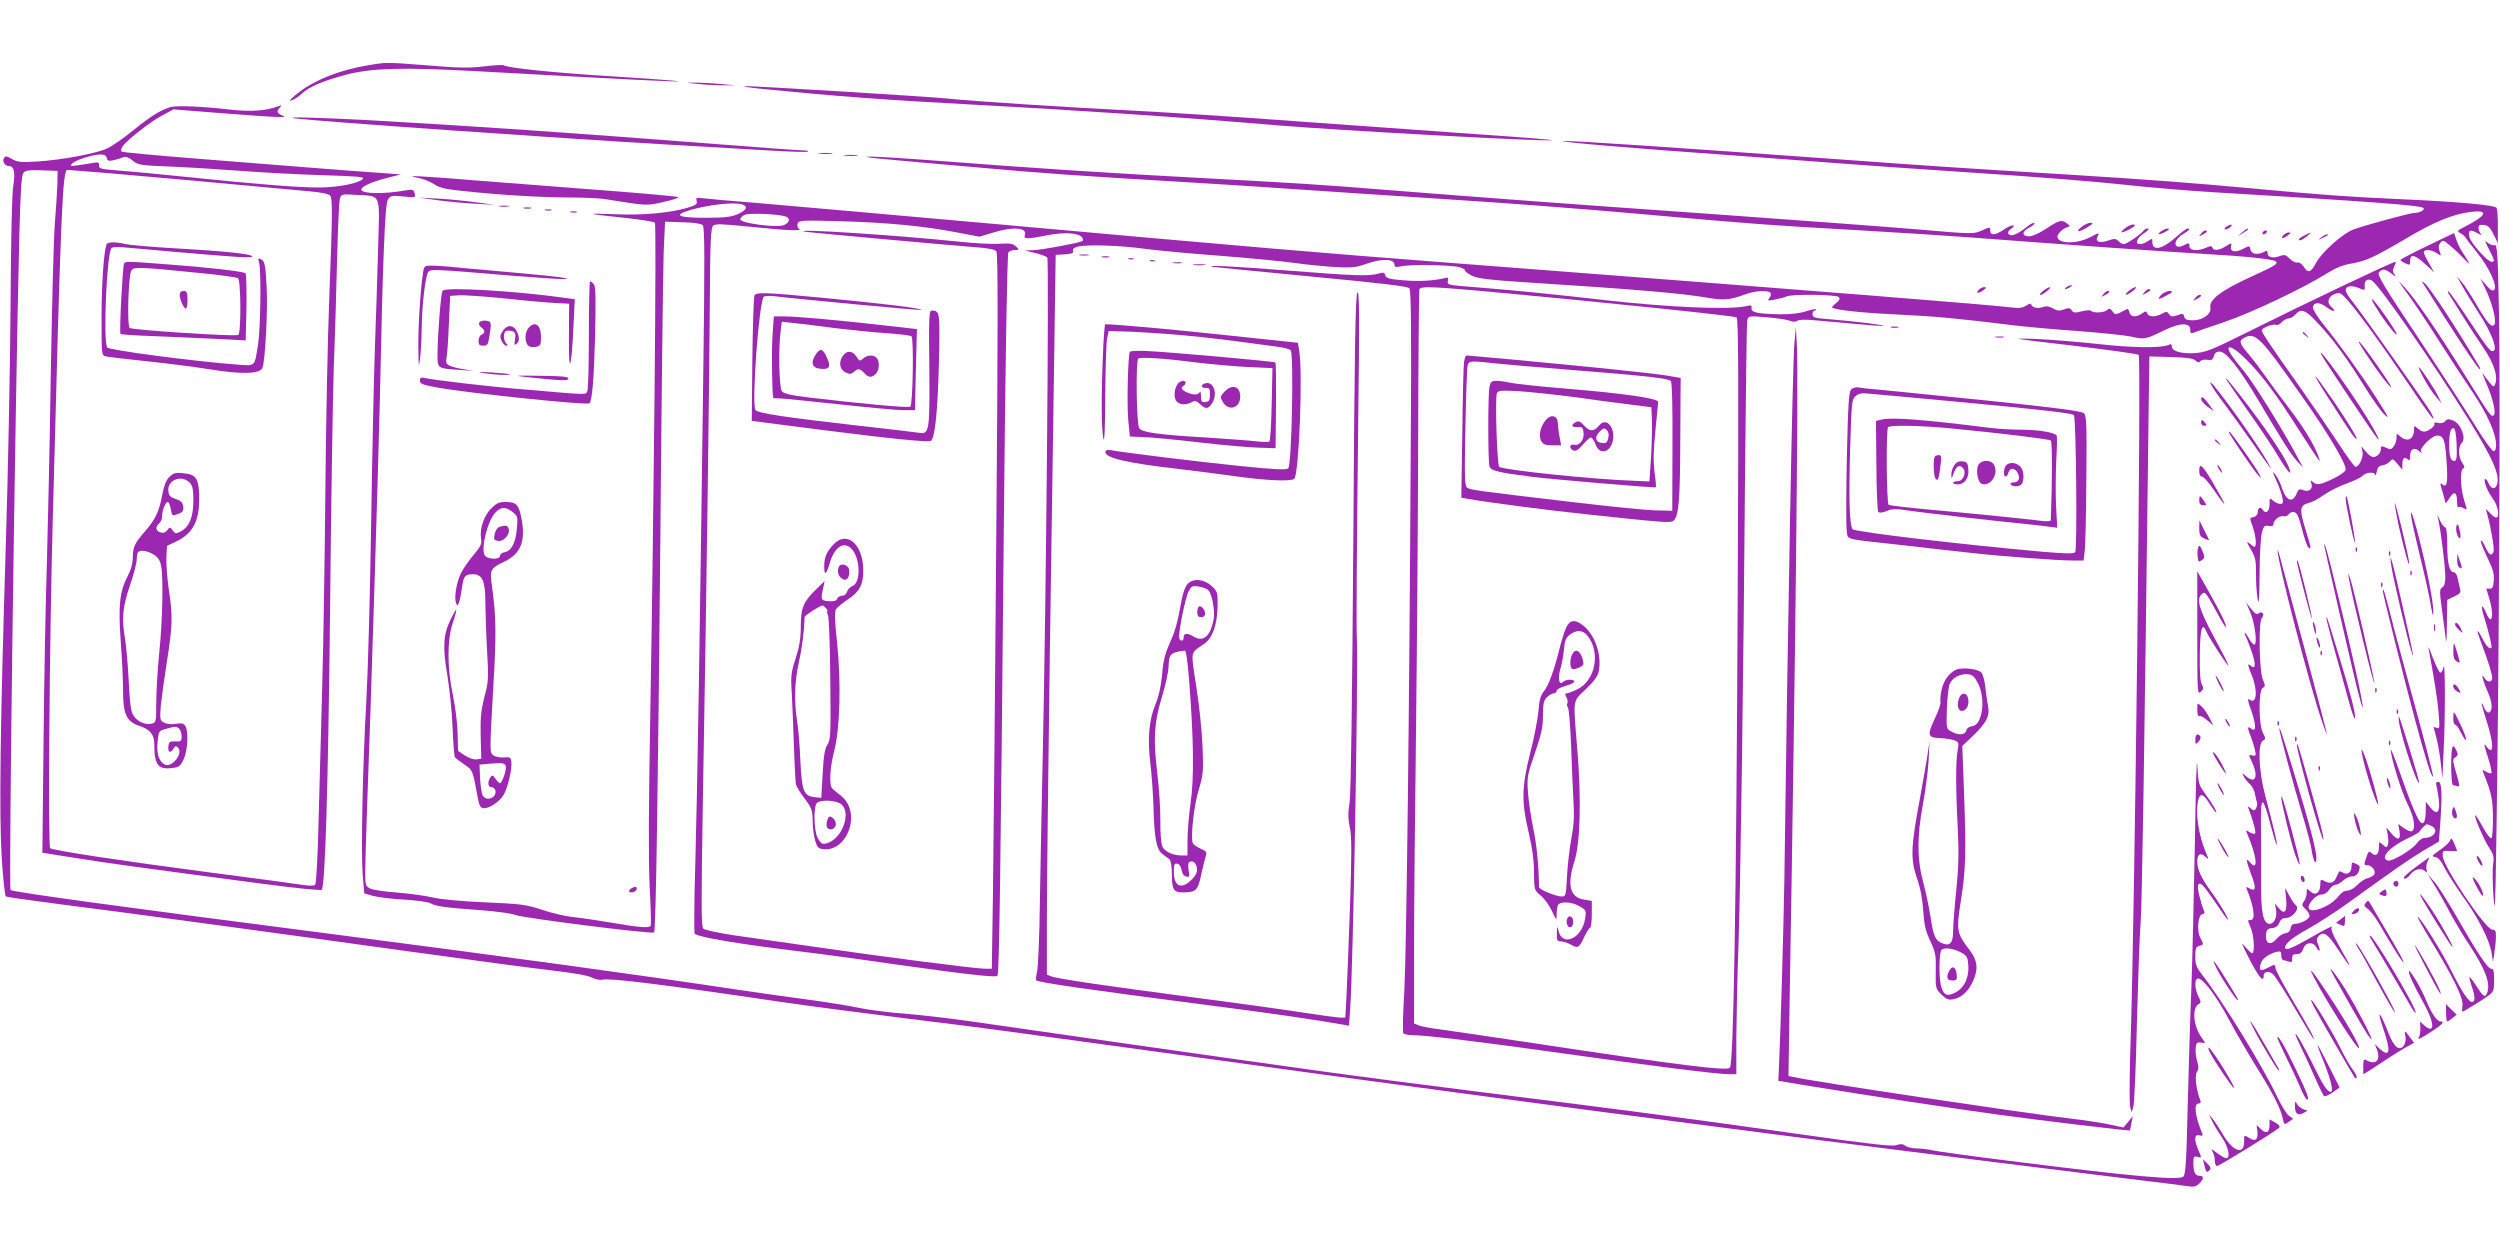 <?xml version="1.0" standalone="no"?>
<!DOCTYPE svg PUBLIC "-//W3C//DTD SVG 20010904//EN"
 "http://www.w3.org/TR/2001/REC-SVG-20010904/DTD/svg10.dtd">
<svg version="1.0" xmlns="http://www.w3.org/2000/svg"
 width="1280pt" height="640pt" viewBox="0 0 1280 640"
 preserveAspectRatio="xMidYMid meet">
<g transform="translate(0,640) scale(0.1,-0.1)"
fill="#9c27b0" stroke="none">
<path d="M1880 6065 c-137 -23 -262 -72 -342 -132 -43 -32 -63 -52 -48 -48 14
4 39 20 55 35 38 36 104 64 225 97 132 35 296 39 660 19 476 -26 837 -46 950
-50 197 -9 66 4 -260 24 -289 18 -519 42 -542 56 -5 3 -50 0 -101 -6 -74 -9
-133 -8 -285 5 -218 17 -212 17 -312 0z"/>
<path d="M3575 5970 c39 -4 97 -7 130 -7 l60 0 -75 7 c-41 4 -100 7 -130 7
-53 0 -53 0 15 -7z"/>
<path d="M3910 5944 c360 -36 624 -56 1060 -79 557 -30 1066 -64 1560 -106
326 -27 1367 -84 1415 -77 11 2 -162 16 -385 31 -223 16 -643 46 -935 67 -291
22 -674 46 -850 55 -291 14 -796 47 -920 60 -89 10 -996 65 -1039 64 -22 -1
20 -8 94 -15z"/>
<path d="M870 5851 c-52 -17 -97 -45 -185 -116 -49 -40 -109 -82 -132 -93 -50
-26 -234 -61 -364 -69 -83 -5 -100 -3 -128 13 -27 16 -33 17 -41 4 -10 -16 5
-40 26 -40 26 0 33 -34 22 -101 -7 -40 -12 -275 -14 -619 -2 -305 -13 -865
-25 -1245 -28 -910 -34 -1349 -20 -1582 7 -103 16 -190 21 -193 5 -3 127 -20
272 -39 310 -39 1068 -142 1819 -246 295 -41 613 -83 707 -94 105 -12 181 -25
202 -36 18 -9 42 -14 54 -11 38 9 295 -22 916 -114 151 -22 442 -60 645 -85
204 -25 433 -54 510 -65 77 -11 239 -33 360 -49 121 -17 416 -57 655 -90 713
-99 1888 -256 2470 -331 300 -39 613 -79 695 -90 191 -25 1180 -148 1560 -195
160 -19 302 -37 318 -40 19 -3 34 2 47 15 25 25 25 40 1 40 -22 0 -31 19 -31
67 0 30 3 35 20 30 24 -6 24 -8 5 36 -22 53 -20 81 6 74 16 -4 19 -2 14 11
-36 85 -44 152 -19 152 11 0 14 5 9 18 -20 52 -29 123 -17 143 10 15 10 28 1
57 -6 21 -9 51 -7 67 2 25 7 30 26 27 l23 -2 -19 28 c-42 58 -50 151 -15 171
13 7 13 12 -1 39 -20 39 -21 92 -2 92 26 0 91 -86 156 -206 35 -66 97 -172
137 -237 90 -144 130 -222 140 -271 8 -36 8 -36 31 -20 l23 16 -21 15 c-12 8
-39 52 -60 96 -77 162 -281 493 -381 621 -33 42 -39 56 -39 98 0 41 3 51 20
55 24 6 24 6 5 43 -19 36 -10 120 12 120 8 0 12 6 9 13 -19 45 -37 121 -32
134 9 22 24 7 87 -85 28 -42 56 -81 62 -87 23 -24 -35 76 -78 134 -54 74 -75
118 -75 160 0 38 16 48 41 25 19 -17 19 -17 3 22 -39 91 -55 207 -38 272 9 33
26 27 57 -23 16 -25 31 -45 33 -45 8 0 -17 43 -55 95 -34 48 -36 54 -41 150
-3 55 -8 -120 -12 -389 -5 -269 -13 -606 -18 -750 -6 -143 -14 -418 -19 -609
-6 -278 -11 -351 -22 -361 -23 -21 -272 2 -888 80 -195 24 -373 49 -395 54
-23 5 -59 10 -82 10 -22 0 -49 6 -59 14 -13 10 -25 10 -45 3 -20 -8 -136 5
-496 56 -587 83 -938 129 -1604 212 -289 36 -671 86 -850 111 -418 58 -1526
216 -1785 254 -110 16 -265 34 -343 40 -79 6 -185 19 -235 30 -51 11 -177 31
-282 45 -104 14 -248 34 -320 45 -496 75 -1173 168 -2075 285 -1102 142 -1656
218 -1666 228 -10 10 22 2411 45 3354 6 228 11 305 21 318 10 13 29 15 94 13
l81 -3 -1 -65 c-1 -36 -7 -126 -13 -200 -6 -74 -15 -423 -21 -775 -5 -352 -15
-788 -20 -970 -6 -181 -14 -589 -17 -906 l-6 -575 170 -27 c161 -26 316 -47
965 -133 158 -21 291 -34 295 -30 18 18 33 524 43 1431 5 539 14 1099 19 1245
6 146 13 396 17 555 4 160 10 299 15 311 7 20 13 21 86 16 127 -8 117 16 109
-271 -4 -135 -11 -372 -17 -526 -5 -154 -14 -559 -19 -900 -5 -341 -16 -739
-24 -885 -20 -354 -28 -783 -19 -900 l8 -94 45 -13 c25 -7 97 -16 160 -19 63
-4 124 -12 135 -19 25 -15 73 -22 255 -35 82 -6 160 -17 180 -25 34 -15 700
-99 709 -89 9 9 20 723 32 2014 6 723 14 1385 17 1470 l7 155 90 -3 c57 -1 94
-7 103 -15 10 -11 11 -162 2 -818 -16 -1230 -29 -2058 -40 -2448 -6 -195 -7
-358 -3 -362 19 -17 216 -51 528 -89 94 -11 310 -40 480 -65 382 -54 532 -71
542 -61 9 9 16 490 33 2346 8 838 17 1350 23 1358 5 6 20 12 33 12 23 0 23 1
6 18 -15 15 -30 17 -86 14 -38 -3 -136 3 -220 12 -293 31 -845 67 -776 50 16
-4 725 -68 877 -80 60 -4 97 -11 104 -21 9 -10 9 -355 0 -1451 -6 -790 -14
-1614 -17 -1830 l-6 -392 -34 0 c-47 0 -529 62 -864 111 -151 22 -340 49 -420
60 -80 12 -151 27 -159 34 -11 11 -11 119 -2 676 18 1011 32 2049 35 2502 2
338 5 410 17 421 12 11 43 10 189 -5 199 -20 272 -23 251 -10 -8 5 -11 16 -7
27 6 16 22 17 229 11 241 -7 420 -25 592 -58 l110 -21 69 21 c102 32 178 26
163 -13 -8 -21 14 -21 118 0 85 16 156 12 175 -11 6 -7 7 -16 2 -19 -16 -10
-210 -46 -254 -47 l-43 -1 54 -13 c29 -7 58 -18 63 -23 10 -10 -6 -1777 -23
-2542 -6 -256 -12 -602 -15 -769 -2 -167 -9 -322 -14 -345 -5 -22 -7 -42 -5
-45 12 -11 250 -46 870 -126 362 -47 541 -73 706 -102 l26 -5 6 89 c15 208 42
1719 34 1898 -3 78 -1 374 7 1105 7 544 6 673 -4 663 -10 -9 -15 -279 -21
-1275 -6 -814 -12 -1289 -19 -1336 -9 -55 -8 -86 1 -128 10 -44 10 -128 1
-407 -7 -194 -15 -400 -18 -459 l-6 -108 -27 0 c-14 0 -98 12 -186 25 -88 14
-331 48 -540 75 -479 63 -724 99 -752 111 l-23 9 0 282 c0 156 7 765 15 1353
9 589 19 1291 23 1560 l7 490 47 3 c35 2 46 6 42 17 -4 9 4 17 23 22 44 12
216 7 346 -11 65 -9 240 -25 390 -36 150 -12 317 -28 372 -36 55 -8 147 -17
205 -21 91 -5 113 -3 165 16 83 29 145 27 145 -6 0 -11 8 -12 38 -6 41 9 212
7 280 -2 23 -4 42 -12 42 -18 0 -7 18 -20 39 -30 28 -13 94 -21 267 -32 580
-37 807 -57 940 -80 84 -14 110 -11 193 19 49 18 117 21 126 6 4 -6 1 -18 -6
-26 -11 -14 -8 -15 27 -8 21 4 50 11 64 17 32 12 252 9 265 -4 7 -7 3 -17 -12
-29 -13 -10 -23 -20 -23 -23 0 -12 136 -28 330 -37 202 -10 302 -19 595 -55
66 -8 217 -22 335 -30 119 -9 242 -22 275 -29 64 -15 70 -14 171 35 75 37 129
38 128 1 0 -17 3 -21 15 -16 9 4 79 28 156 54 140 47 409 175 530 251 41 26
83 43 121 49 80 14 116 31 280 127 148 88 243 127 335 138 94 12 82 -18 -30
-75 -40 -20 -43 -23 -25 -33 10 -5 22 -15 26 -21 3 -6 31 -43 62 -81 62 -77
104 -171 86 -189 -8 -8 -19 -1 -41 24 l-30 35 26 -53 c36 -75 60 -171 45 -186
-15 -14 -37 12 -96 114 -24 41 -55 89 -69 105 l-26 30 28 -50 c15 -27 53 -90
85 -139 58 -88 93 -173 78 -190 -14 -15 -30 4 -126 150 -52 79 -100 147 -107
151 -7 4 -5 -4 4 -17 9 -14 40 -63 69 -110 29 -47 77 -120 106 -162 53 -78 75
-146 59 -185 -6 -16 -9 -15 -28 8 -12 14 -27 35 -34 45 -7 10 1 -10 16 -46 35
-80 53 -158 38 -167 -13 -8 -18 -1 -144 202 -144 231 -253 390 -308 450 -44
48 -44 47 13 -31 32 -44 103 -150 157 -235 54 -85 133 -206 176 -269 77 -115
119 -210 119 -270 0 -18 -5 -30 -13 -30 -7 0 -49 57 -92 128 -43 70 -174 272
-292 450 -177 265 -213 325 -203 337 17 21 32 19 66 -7 19 -15 24 -17 15 -5
-11 14 -11 23 -3 42 7 14 10 25 8 25 -15 0 -449 -206 -790 -376 -155 -77 -187
-89 -240 -92 -69 -4 -116 10 -116 34 0 12 -5 14 -17 8 -39 -17 -187 -15 -364
5 -101 11 -247 23 -324 26 -130 4 -116 2 194 -34 183 -22 337 -43 341 -48 14
-13 -20 -2855 -41 -3501 -6 -173 -7 -328 -3 -345 l7 -32 9 25 c6 14 14 209 19
435 6 226 14 455 19 510 7 82 19 830 42 2695 l3 205 110 -3 c81 -2 114 -7 126
-18 12 -11 19 -12 24 -4 4 7 20 10 36 8 22 -4 29 0 34 19 4 16 13 23 30 23 33
0 101 -87 201 -255 127 -214 161 -268 194 -305 l32 -35 -32 60 c-78 145 -220
373 -271 435 -53 62 -79 101 -79 114 0 21 40 -3 94 -58 82 -83 151 -176 270
-363 54 -84 99 -153 102 -153 2 0 -1 12 -7 27 -24 63 -75 146 -150 244 -44 57
-98 131 -121 164 -23 33 -61 83 -85 111 -48 57 -51 69 -24 84 59 31 81 9 301
-305 131 -185 220 -335 220 -369 0 -9 -26 -28 -62 -46 -69 -33 -87 -36 -107
-17 -12 10 -13 9 -7 -7 10 -28 -11 -47 -40 -36 -21 8 -26 6 -34 -14 -20 -53
-53 -43 -75 22 -8 26 -24 58 -35 72 -17 21 -16 16 5 -31 14 -30 28 -70 31 -87
5 -26 3 -32 -11 -32 -10 0 -27 7 -37 17 -17 15 -18 14 -18 -20 0 -36 -20 -51
-35 -27 -11 17 -25 11 -25 -11 0 -12 -8 -23 -20 -26 -24 -6 -23 -1 -5 -53 15
-44 20 -100 8 -100 -3 0 -15 8 -26 18 -16 13 -15 7 7 -30 24 -41 27 -58 27
-125 -1 -43 3 -100 8 -128 6 -39 9 -10 10 125 0 96 6 192 12 214 9 33 14 37
35 33 15 -3 24 0 24 9 0 21 32 46 52 41 10 -3 22 2 26 10 5 8 17 13 28 11 14
-2 24 -23 40 -86 11 -45 26 -88 32 -94 18 -18 15 0 -14 92 -31 99 -29 122 11
133 34 11 37 12 96 51 24 16 72 39 106 51 33 12 69 29 78 38 19 20 64 23 66 5
1 -7 4 1 8 17 4 22 13 31 31 33 13 2 30 11 37 20 12 15 15 14 38 -13 l25 -30
0 26 c0 32 9 42 27 28 10 -9 13 -5 13 20 0 34 24 43 49 19 11 -11 13 -10 7 0
-10 17 56 82 82 82 33 0 41 -22 48 -127 8 -113 3 -143 -21 -123 -13 11 -13 6
0 -36 8 -27 15 -53 15 -59 0 -5 9 5 20 23 24 40 40 34 40 -15 0 -20 3 -33 6
-30 4 3 15 2 25 -4 11 -5 19 -8 19 -7 0 2 -7 25 -15 52 -18 60 -20 153 -3 158
8 3 7 11 -5 28 -21 30 -22 84 -2 103 23 24 -6 99 -45 114 -23 9 -32 8 -41 -4
-8 -9 -21 -12 -37 -8 -14 3 -21 2 -18 -4 7 -11 -31 -41 -53 -41 -8 0 -23 7
-33 17 -17 15 -18 15 -18 -5 0 -52 -35 -69 -72 -35 -17 15 -18 15 -18 -9 0
-13 -6 -33 -14 -43 -12 -17 -18 -18 -40 -7 -23 10 -26 9 -26 -6 0 -22 -19 -42
-39 -42 -8 0 -26 12 -38 28 l-23 27 6 -28 c6 -28 -17 -77 -36 -77 -5 0 -44 53
-86 118 -42 64 -129 191 -193 282 -151 213 -201 287 -201 298 0 13 57 35 73
29 8 -3 21 3 30 14 9 10 25 19 35 19 10 0 25 9 35 20 28 33 51 24 113 -43 79
-84 144 -172 236 -319 42 -68 89 -134 104 -148 31 -29 29 -25 -44 90 -68 106
-187 272 -265 368 -33 40 -57 80 -55 89 5 28 36 27 73 -2 34 -25 51 -21 20 5
-24 20 -14 53 19 65 26 9 31 6 64 -30 61 -70 173 -224 307 -422 120 -178 159
-228 121 -154 -18 33 -349 502 -402 568 -19 23 -34 48 -34 56 0 23 28 28 65
13 33 -14 34 -14 32 12 -2 27 18 39 39 24 39 -27 314 -424 495 -713 120 -193
157 -276 145 -325 -8 -32 -30 -31 -45 2 -6 15 -14 24 -18 21 -9 -9 15 -67 42
-103 25 -32 35 -94 15 -94 -5 0 -19 10 -31 23 l-22 22 7 -25 c20 -71 38 -180
33 -194 -10 -26 -23 -19 -43 25 -10 23 -20 36 -22 30 -2 -6 13 -44 33 -85 28
-58 36 -83 33 -117 -2 -35 -7 -44 -20 -43 -10 1 -18 1 -18 0 0 0 7 -23 15 -50
26 -85 14 -146 -15 -76 -21 50 -30 45 -15 -7 28 -90 46 -165 41 -170 -9 -9
-26 8 -46 48 -31 60 -33 47 -4 -28 34 -89 54 -154 54 -175 0 -23 -26 -23 -39
0 -20 34 -11 -8 14 -65 27 -59 29 -103 8 -111 -7 -2 -17 8 -23 22 -5 14 -11
26 -14 26 -2 0 9 -41 25 -90 40 -124 38 -188 -4 -127 -11 14 -7 -4 10 -56 14
-43 22 -81 19 -85 -4 -3 -16 0 -28 7 -19 12 -20 11 -13 -6 41 -102 48 -133 49
-230 0 -60 -3 -104 -9 -105 -5 -2 -25 25 -44 59 -19 35 -36 61 -38 59 -7 -6
46 -129 73 -169 21 -32 24 -46 19 -79 -4 -22 -3 -95 1 -161 8 -107 10 -74 15
263 14 840 21 2355 14 2703 -6 324 -9 368 -23 362 -8 -3 -24 3 -35 12 -17 15
-16 10 7 -34 30 -60 31 -63 12 -63 -20 0 -104 94 -112 125 -9 36 2 43 39 22
18 -10 26 -13 20 -6 -7 7 -13 21 -13 32 0 14 6 18 28 15 21 -2 32 -13 49 -48
l22 -45 0 85 c1 47 -3 90 -7 96 -9 14 -196 31 -487 44 -269 12 -407 22 -760
55 -289 27 -557 47 -927 70 -578 35 -764 48 -1148 76 -873 63 -1417 100 -1455
97 -46 -3 349 -37 860 -73 193 -14 433 -32 535 -40 102 -8 424 -31 715 -50
292 -19 631 -46 755 -60 124 -14 338 -32 475 -40 787 -47 1050 -66 1063 -80 9
-9 -19 -25 -44 -25 -23 0 -244 -60 -312 -84 -56 -20 -164 -116 -194 -172 -26
-50 -41 -55 -64 -18 -10 14 -23 23 -31 20 -8 -3 -25 5 -39 19 -21 21 -28 23
-54 13 -35 -12 -60 -5 -60 17 0 12 -4 14 -19 5 -32 -16 -62 -12 -68 10 -6 24
-3 24 -42 4 -38 -19 -65 -12 -58 15 5 19 4 19 -27 0 -36 -22 -63 -24 -68 -7
-4 10 -10 10 -32 0 -43 -19 -86 -16 -86 7 0 18 -2 19 -27 6 -54 -28 -61 22 -8
55 36 22 42 30 25 30 -5 0 -32 -20 -60 -45 -70 -62 -120 -72 -120 -24 0 19 -1
19 -22 5 -12 -9 -31 -16 -41 -16 -29 0 -17 31 22 57 20 13 27 23 18 23 -9 0
-19 -5 -22 -11 -11 -17 -87 -69 -101 -69 -7 0 -20 7 -28 16 -13 13 -21 13 -50
3 -45 -16 -71 -7 -56 21 11 20 8 20 -39 -5 -89 -45 -203 -27 -156 25 10 11 26
22 37 26 19 6 19 6 1 20 -27 21 -40 17 -105 -26 -36 -24 -72 -40 -89 -40 -39
0 -38 25 2 45 17 9 28 19 25 23 -4 3 -19 -4 -34 -16 -50 -40 -83 -55 -96 -42
-8 8 -6 15 8 26 36 26 7 27 -32 0 -45 -31 -72 -34 -72 -7 0 20 -1 20 -43 1
-42 -19 -46 -19 -323 5 -154 13 -636 49 -1070 80 -757 53 -1142 82 -1674 124
-301 25 -468 35 -955 61 -435 23 -835 49 -1314 86 -184 14 -349 24 -365 22
-32 -3 8 -7 579 -57 324 -29 509 -42 1085 -76 140 -8 383 -24 540 -35 157 -11
497 -33 755 -50 259 -16 697 -49 975 -74 580 -52 677 -59 1155 -86 193 -11
438 -27 545 -35 446 -34 1027 -75 1205 -85 214 -12 356 -27 368 -39 12 -12 -7
-23 -123 -76 -156 -71 -220 -119 -213 -159 7 -33 -38 -66 -89 -66 -31 0 -41 4
-45 19 -4 16 -8 17 -35 7 -25 -9 -32 -8 -42 5 -10 15 -15 15 -36 3 -33 -18
-69 -18 -76 1 -5 13 -8 13 -27 0 -30 -21 -58 -19 -64 5 -3 12 -8 19 -12 18
-60 -32 -61 -32 -75 -12 -12 15 -17 17 -27 7 -15 -15 -75 -17 -83 -4 -3 4 -24
3 -47 -3 -36 -9 -43 -8 -52 5 -8 13 -15 14 -39 5 -23 -9 -35 -8 -57 5 -19 11
-34 13 -51 7 -26 -10 -60 -2 -60 14 0 6 -11 3 -25 -6 -19 -12 -38 -15 -68 -11
-108 14 -961 82 -2892 230 -608 46 -1088 87 -2285 195 -547 49 -1107 98 -1245
110 -137 11 -266 22 -287 25 -32 4 -36 3 -31 -14 4 -16 -4 -22 -48 -35 -88
-26 -226 -39 -369 -33 -160 6 -154 3 45 -18 83 -9 154 -20 158 -25 9 -8 -5
-1440 -24 -2545 -8 -440 -9 -723 -3 -850 6 -104 8 -196 6 -203 -6 -16 -50 -12
-227 18 -60 10 -139 22 -175 25 -36 4 -105 20 -155 37 -82 27 -108 30 -290 38
-119 5 -228 15 -270 25 -38 9 -119 20 -180 25 -60 4 -122 13 -138 20 -26 13
-27 16 -27 89 0 42 5 195 10 341 18 469 59 1796 65 2080 15 717 26 994 41
1018 14 21 20 22 79 16 63 -7 64 -6 58 16 -5 19 -10 21 -42 16 -115 -21 -231
-19 -231 4 0 15 55 40 132 59 l70 18 -93 7 c-52 3 -209 15 -349 26 -140 11
-418 33 -618 49 -199 16 -366 31 -370 35 -3 4 -2 15 4 24 19 31 142 128 203
160 l59 32 253 -20 c140 -11 270 -20 289 -19 31 0 32 1 13 9 -26 11 -28 20
-10 39 10 12 8 13 -8 7 -65 -24 -139 -29 -248 -17 -150 17 -276 22 -307 12z
m-323 -260 c4 -15 10 -17 36 -11 18 4 40 11 49 15 12 5 28 -1 47 -17 27 -23
38 -25 197 -31 93 -4 255 -14 359 -22 105 -8 290 -18 413 -22 183 -5 221 -9
210 -19 -24 -24 -130 -44 -228 -44 -105 0 -318 17 -685 55 -132 14 -285 28
-340 32 -89 7 -100 10 -98 26 1 16 -4 18 -30 13 -18 -3 -52 -9 -77 -12 -40 -6
-43 -5 -30 9 17 18 102 45 143 46 20 1 30 -5 34 -18z m-10 -76 c157 -13 671
-59 1052 -95 58 -5 97 -14 102 -22 12 -18 11 -103 -5 -519 -8 -200 -17 -641
-20 -979 -3 -338 -10 -790 -16 -1005 -6 -214 -14 -531 -19 -703 -4 -172 -12
-317 -17 -322 -6 -6 -32 -6 -69 0 -33 5 -251 35 -485 65 -428 56 -784 110
-803 122 -12 7 -4 1048 13 1678 42 1599 50 1795 75 1795 2 0 88 -7 192 -15z
m3261 -161 c34 -10 26 -29 -20 -50 -34 -15 -66 -19 -167 -19 -142 0 -167 13
-76 40 96 27 217 41 263 29z m220 -61 c29 -7 28 -31 -3 -45 -35 -16 -225 9
-225 29 0 7 10 18 23 23 21 10 158 5 205 -7z m8560 -1171 c2 -66 0 -82 -12
-82 -19 0 -26 22 -26 85 0 61 8 87 24 82 7 -2 12 -36 14 -85z"/>
<path d="M545 5148 c-14 -40 -25 -207 -25 -375 0 -192 0 -193 23 -198 12 -3
108 -14 212 -25 105 -11 245 -29 313 -40 170 -28 264 -25 276 7 14 37 28 303
21 418 -6 109 -10 127 -26 136 -18 9 -19 8 -12 -18 11 -41 7 -337 -6 -418 -19
-117 -10 -109 -115 -101 -219 17 -648 73 -657 87 -22 35 -2 495 23 510 6 4 32
6 57 3 127 -12 498 -44 581 -49 69 -4 90 -3 78 5 -20 12 -151 25 -413 40 -104
6 -208 15 -230 20 -56 13 -95 12 -100 -2z"/>
<path d="M635 5050 c-7 -12 -25 -353 -18 -360 3 -3 80 -8 171 -11 92 -4 235
-10 319 -14 l151 -8 4 169 c1 93 -1 172 -5 175 -13 9 -180 29 -382 44 -229 18
-232 18 -240 5z m400 -49 c94 -9 176 -21 183 -25 16 -9 17 -282 2 -291 -15 -9
-543 25 -556 36 -14 11 -7 264 8 293 11 21 37 20 363 -13z"/>
<path d="M920 4890 c0 -24 21 -70 32 -70 4 0 8 20 8 45 0 38 -3 45 -20 45 -13
0 -20 -7 -20 -20z"/>
<path d="M866 3957 c-16 -16 -27 -46 -36 -93 -15 -83 -35 -124 -87 -184 -53
-60 -63 -81 -63 -133 0 -29 -9 -63 -25 -94 -43 -82 -50 -153 -37 -336 7 -89
12 -202 12 -251 0 -122 17 -160 82 -182 56 -18 78 -45 78 -94 0 -107 19 -132
94 -122 33 4 40 10 57 46 20 45 25 136 9 167 -9 16 -18 18 -49 13 -23 -4 -48
-1 -61 6 -21 11 -22 16 -17 84 4 39 18 143 32 231 29 187 30 229 9 369 -8 57
-14 131 -12 163 l3 58 46 22 c85 40 119 103 119 219 0 91 -13 120 -58 128 -59
9 -72 7 -96 -17z m104 -27 c16 -16 20 -33 20 -92 0 -85 -20 -134 -63 -158 -26
-14 -29 -14 -43 4 -13 19 -15 19 -27 2 -10 -13 -20 -16 -35 -12 -26 8 -28 28
-7 46 8 7 15 23 15 36 0 30 17 74 29 74 5 0 12 -16 15 -35 8 -40 6 -38 41 -25
21 8 26 16 23 37 -2 20 -11 29 -38 38 -29 10 -36 17 -38 42 -6 55 67 84 108
43z m-184 -369 c23 -14 33 -29 39 -58 12 -63 7 -288 -10 -448 -8 -82 -15 -196
-15 -252 0 -99 -1 -103 -23 -108 -32 -8 -73 9 -93 41 -14 20 -19 60 -25 178
-4 83 -13 178 -18 211 -19 107 -14 166 24 276 19 56 35 116 35 134 0 17 3 35
7 38 12 13 48 7 79 -12z m132 -893 c7 -7 12 -24 12 -39 0 -24 -4 -27 -32 -25
-29 1 -33 -2 -36 -26 -4 -31 12 -37 27 -10 7 13 13 14 22 5 30 -30 -33 -109
-70 -86 -29 18 -40 56 -34 115 5 55 7 57 42 66 50 14 55 14 69 0z"/>
<path d="M1510 5794 c98 -14 1352 -102 1905 -134 193 -11 432 -25 533 -31 101
-6 186 -9 189 -5 4 3 -8 6 -24 6 -17 0 -204 13 -415 30 -797 62 -1281 95
-1817 125 -245 13 -439 18 -371 9z"/>
<path d="M4198 5613 c18 -2 45 -2 60 0 15 2 0 4 -33 4 -33 0 -45 -2 -27 -4z"/>
<path d="M4328 5603 c18 -2 45 -2 60 0 15 2 0 4 -33 4 -33 0 -45 -2 -27 -4z"/>
<path d="M2142 5489 c26 -5 63 -20 82 -33 27 -18 58 -25 147 -34 186 -20 385
-32 534 -33 77 0 163 -4 190 -8 223 -36 215 -35 302 -15 46 10 79 21 75 25 -4
3 -167 18 -362 33 -195 15 -492 38 -660 51 -319 26 -387 29 -308 14z"/>
<path d="M2240 5375 c52 -7 140 -16 195 -18 l100 -6 -95 13 c-52 7 -140 16
-195 19 l-100 5 95 -13z"/>
<path d="M2558 5343 c12 -2 32 -2 45 0 12 2 2 4 -23 4 -25 0 -35 -2 -22 -4z"/>
<path d="M2683 5333 c9 -2 25 -2 35 0 9 3 1 5 -18 5 -19 0 -27 -2 -17 -5z"/>
<path d="M2793 5323 c9 -2 23 -2 30 0 6 3 -1 5 -18 5 -16 0 -22 -2 -12 -5z"/>
<path d="M2923 5313 c9 -2 23 -2 30 0 6 3 -1 5 -18 5 -16 0 -22 -2 -12 -5z"/>
<path d="M10660 5240 c-38 -29 -19 -32 25 -5 30 18 35 24 20 24 -11 1 -31 -8
-45 -19z"/>
<path d="M10879 5230 c-13 -10 -20 -19 -16 -20 11 0 67 29 67 35 0 12 -30 3
-51 -15z"/>
<path d="M11400 5240 c-8 -5 -12 -11 -9 -14 3 -3 14 1 25 9 21 16 8 20 -16 5z"/>
<path d="M11064 5215 c-24 -18 -7 -19 26 0 16 9 19 14 9 15 -8 0 -24 -7 -35
-15z"/>
<path d="M11479 5209 l-24 -20 28 17 c15 9 27 18 27 20 0 8 -8 4 -31 -17z"/>
<path d="M11269 5203 c-13 -15 -12 -15 9 -4 23 12 28 21 13 21 -5 0 -15 -7
-22 -17z"/>
<path d="M11585 5210 c-3 -5 -2 -10 4 -10 5 0 13 5 16 10 3 6 2 10 -4 10 -5 0
-13 -4 -16 -10z"/>
<path d="M11690 5195 c-16 -19 -1 -19 24 0 16 12 17 15 4 15 -8 0 -21 -7 -28
-15z"/>
<path d="M11798 5194 c-16 -8 -28 -17 -28 -19 0 -11 19 -4 41 15 29 23 24 25
-13 4z"/>
<path d="M12428 5141 c-76 -36 -138 -69 -138 -72 0 -3 11 -11 25 -17 23 -11
25 -10 25 13 0 37 24 31 77 -17 l46 -43 -26 46 c-15 25 -27 51 -27 57 0 17 37
15 66 -4 24 -16 24 -16 15 9 -7 18 -6 30 3 43 13 17 16 16 52 -15 22 -18 54
-49 73 -69 34 -38 31 -28 -15 43 -9 14 -22 40 -28 59 l-11 33 -137 -66z"/>
<path d="M11884 5184 c-18 -14 -18 -14 6 -3 31 14 36 19 24 19 -6 0 -19 -7
-30 -16z"/>
<path d="M5528 5093 c12 -2 32 -2 45 0 12 2 2 4 -23 4 -25 0 -35 -2 -22 -4z"/>
<path d="M5643 5083 c9 -2 25 -2 35 0 9 3 1 5 -18 5 -19 0 -27 -2 -17 -5z"/>
<path d="M5778 5073 c6 -2 18 -2 25 0 6 3 1 5 -13 5 -14 0 -19 -2 -12 -5z"/>
<path d="M5888 5063 c6 -2 18 -2 25 0 6 3 1 5 -13 5 -14 0 -19 -2 -12 -5z"/>
<path d="M6008 5053 c12 -2 30 -2 40 0 9 3 -1 5 -23 4 -22 0 -30 -2 -17 -4z"/>
<path d="M6113 5043 c15 -2 39 -2 55 0 15 2 2 4 -28 4 -30 0 -43 -2 -27 -4z"/>
<path d="M2166 5003 c-13 -79 -26 -282 -24 -388 1 -95 2 -102 8 -55 5 30 8
100 9 155 1 121 19 275 34 293 12 15 31 14 421 -19 126 -10 246 -18 265 -18
35 1 34 2 -9 9 -25 4 -130 15 -235 24 -104 9 -234 21 -288 26 -54 6 -115 10
-137 10 -37 0 -39 -2 -44 -37z"/>
<path d="M6210 5034 c8 -2 236 -24 505 -50 367 -35 493 -50 501 -60 9 -11 11
-227 7 -812 -7 -1365 -22 -2578 -33 -2789 -7 -111 -9 -207 -5 -213 3 -5 25
-10 48 -10 68 0 362 -36 781 -95 430 -61 780 -105 838 -105 l38 0 0 188 c1
103 5 315 11 472 11 330 26 1410 34 2450 4 399 8 736 11 749 5 24 6 24 94 17
49 -4 103 -11 120 -17 20 -8 34 -8 43 -1 8 6 44 7 102 1 50 -4 140 -13 200
-18 61 -6 121 -10 135 -10 34 2 -152 25 -267 34 -82 6 -93 9 -93 26 0 10 5 19
12 19 6 0 9 3 6 6 -4 3 -27 -2 -52 -10 -30 -10 -78 -16 -134 -15 -112 2 -148
9 -144 32 2 14 -2 16 -30 9 -86 -19 -402 -5 -718 31 -279 32 -468 51 -733 72
-72 6 -78 9 -74 27 5 16 2 19 -16 14 -58 -14 -134 -18 -213 -11 -71 6 -87 10
-91 25 -4 15 -10 17 -36 9 -48 -14 -124 -11 -467 16 -280 22 -425 29 -380 19z
m1485 -134 c568 -53 1183 -117 1196 -125 10 -7 11 -297 6 -1434 -7 -1548 -21
-2388 -40 -2408 -18 -17 -252 12 -1012 127 -214 32 -428 64 -475 70 -47 6 -95
15 -107 20 l-23 10 0 387 c0 214 5 717 10 1118 5 402 10 1070 11 1485 1 415 4
761 6 768 7 18 61 16 428 -18z"/>
<path d="M7496 4548 c-3 -18 -7 -182 -9 -365 l-5 -331 32 -6 c100 -18 413 -59
616 -80 383 -41 424 -44 437 -33 28 21 35 97 36 412 l2 320 -70 12 c-68 11
-341 40 -800 83 -121 11 -223 20 -227 20 -4 0 -9 -15 -12 -32z m154 -8 c47 -5
229 -21 405 -35 371 -29 486 -42 500 -56 6 -6 9 -130 8 -337 l-1 -327 -92 2
c-51 2 -242 21 -425 43 -501 59 -519 62 -534 74 -12 9 -13 61 -8 311 3 165 8
308 12 318 8 20 20 20 135 7z"/>
<path d="M7626 4419 c-8 -40 -8 -376 0 -406 6 -23 42 -32 216 -54 100 -13 632
-58 636 -54 2 1 -1 37 -7 79 -7 56 -5 115 5 214 7 75 14 140 14 144 0 18 -167
43 -470 68 -135 11 -263 25 -285 30 -22 5 -54 10 -71 10 -27 0 -32 -4 -38 -31z
m449 -54 c105 -15 233 -32 285 -38 l95 -12 3 -70 c1 -39 -1 -124 -5 -190 l-8
-120 -70 3 c-216 7 -683 56 -699 72 -11 11 -22 350 -12 376 6 15 19 16 114 11
59 -4 193 -18 297 -32z"/>
<path d="M7917 4252 c-29 -32 -41 -80 -27 -108 11 -20 21 -24 58 -24 l45 0 -8
43 c-5 23 -8 56 -9 72 -1 36 -33 46 -59 17z"/>
<path d="M8068 4239 c-27 -15 -22 -28 10 -26 23 2 27 -2 30 -29 4 -37 -22 -68
-49 -61 -24 6 -26 -21 -2 -30 11 -4 26 5 47 30 17 20 36 37 41 37 6 0 17 -16
24 -35 24 -66 91 -35 91 42 0 58 -41 92 -70 57 -29 -34 -48 -36 -77 -5 -22 24
-32 28 -45 20z m166 -83 c-5 -22 -11 -27 -33 -24 -33 4 -38 31 -11 58 19 19
24 20 37 8 9 -10 12 -24 7 -42z"/>
<path d="M8017 3183 c-9 -21 -23 -67 -32 -103 -27 -110 -56 -189 -79 -218 -18
-21 -25 -45 -29 -102 -4 -41 -22 -138 -42 -214 -44 -175 -46 -252 -8 -409 18
-76 27 -141 27 -203 1 -91 1 -91 35 -120 19 -15 44 -51 57 -79 23 -48 24 -49
24 -18 0 17 3 38 6 47 9 23 72 20 113 -5 32 -19 33 -22 27 -62 -16 -103 -118
-148 -137 -61 -6 25 -7 23 -8 -13 -1 -38 2 -43 22 -43 12 -1 33 -7 47 -15 38
-22 45 -19 70 35 13 28 27 50 32 50 4 0 8 31 8 69 l0 68 -39 7 c-73 11 -89 74
-50 196 30 93 36 318 15 570 -22 270 -26 244 43 311 44 42 62 67 67 94 15 81
-18 180 -76 229 -46 38 -73 34 -93 -11z m112 -39 c67 -86 39 -229 -54 -274
-23 -11 -47 -20 -54 -20 -9 0 -9 -5 -1 -20 6 -11 8 -25 5 -31 -4 -5 -2 -15 3
-22 5 -7 12 -93 16 -192 3 -99 9 -227 12 -285 5 -79 2 -128 -11 -195 -9 -49
-19 -136 -22 -192 -5 -99 -6 -103 -28 -103 -28 0 -115 36 -115 47 -2 114 -12
219 -30 303 -12 58 -24 141 -27 185 -5 76 -3 88 36 200 33 97 41 132 41 192 0
60 4 77 20 93 11 11 27 20 35 20 8 0 15 6 15 13 0 7 20 18 45 25 25 7 45 16
45 22 0 14 -43 13 -58 -2 -20 -20 -27 21 -12 71 8 25 15 70 18 99 3 41 9 56
29 72 35 27 67 25 92 -6z"/>
<path d="M8050 3051 c-13 -24 -13 -68 -1 -76 5 -3 21 0 36 7 22 10 25 16 20
37 -13 50 -37 64 -55 32z"/>
<path d="M8024 1696 c-8 -22 3 -49 19 -43 6 2 12 14 12 27 0 27 -22 39 -31 16z"/>
<path d="M3015 4687 c0 -149 -3 -280 -8 -290 -9 -19 12 -20 -322 9 -174 14
-467 48 -512 59 -18 4 -23 1 -23 -14 0 -16 13 -21 88 -35 159 -29 769 -92 780
-81 14 13 23 125 29 347 4 193 3 251 -7 263 -7 8 -15 15 -19 15 -3 0 -6 -123
-6 -273z"/>
<path d="M12415 4935 c10 -16 55 -86 98 -155 104 -163 176 -270 183 -270 3 0
3 3 1 8 -103 176 -256 411 -283 432 -18 14 -18 13 1 -15z"/>
<path d="M10580 4930 c-8 -5 -10 -10 -5 -10 6 0 17 5 25 10 8 5 11 10 5 10 -5
0 -17 -5 -25 -10z"/>
<path d="M10130 4915 c-16 -19 0 -19 26 0 16 12 16 14 3 15 -9 0 -22 -7 -29
-15z"/>
<path d="M10460 4910 c-14 -11 -20 -20 -14 -20 7 0 22 9 35 20 31 25 12 26
-21 0z"/>
<path d="M10899 4910 c-31 -25 -12 -26 21 0 14 11 20 20 14 20 -7 0 -22 -9
-35 -20z"/>
<path d="M2266 4911 c-9 -13 -25 -223 -26 -322 0 -77 -3 -75 115 -83 l70 -5
-60 10 c-71 13 -87 23 -79 54 3 13 9 90 12 171 l7 149 44 3 c24 2 134 -6 245
-17 111 -12 228 -22 260 -23 l60 -3 -1 -170 c-2 -204 13 -171 23 52 l7 141
-44 6 c-262 37 -621 58 -633 37z"/>
<path d="M10979 4903 c-13 -15 -12 -15 9 -4 23 12 28 21 13 21 -5 0 -15 -7
-22 -17z"/>
<path d="M10769 4893 c-13 -15 -12 -15 9 -4 23 12 28 21 13 21 -5 0 -15 -7
-22 -17z"/>
<path d="M11065 4890 c-10 -11 -15 -20 -11 -20 10 0 66 30 66 35 0 13 -39 2
-55 -15z"/>
<path d="M3863 4888 c-4 -7 -9 -155 -11 -328 l-3 -315 333 -43 c375 -48 575
-68 585 -59 21 21 34 155 40 390 6 272 6 276 -37 277 -13 0 -15 -37 -12 -289
3 -327 0 -346 -51 -337 -17 3 -156 19 -307 36 -385 44 -520 64 -532 81 -21 31
19 564 43 580 7 4 28 5 48 3 161 -19 755 -74 758 -71 7 8 -190 32 -502 62
-297 28 -341 30 -352 13z"/>
<path d="M11239 4873 c-13 -15 -12 -15 9 -4 23 12 28 21 13 21 -5 0 -15 -7
-22 -17z"/>
<path d="M12161 4833 c33 -56 86 -128 106 -144 19 -16 -23 52 -79 129 -45 61
-60 69 -27 15z"/>
<path d="M3955 4678 c-5 -78 -2 -296 4 -315 1 -2 16 -3 34 -3 17 0 154 -14
302 -30 149 -16 297 -30 330 -30 l60 0 3 153 c2 83 5 177 5 207 l2 55 -150 17
c-232 27 -467 48 -528 48 l-55 0 -7 -102z m320 42 c83 -10 202 -22 265 -26 63
-4 120 -11 127 -16 12 -10 7 -346 -6 -360 -7 -8 -261 16 -521 47 -92 11 -128
20 -137 32 -14 18 -18 223 -6 308 l6 48 61 -7 c34 -3 129 -15 211 -26z"/>
<path d="M4176 4584 c-27 -40 -18 -68 23 -72 48 -5 57 9 35 57 -21 47 -35 51
-58 15z"/>
<path d="M4314 4576 c-21 -33 -15 -68 16 -83 20 -10 27 -9 41 2 21 20 32 19
54 -5 22 -24 38 -25 59 -4 19 18 21 65 4 82 -17 17 -48 15 -69 -4 -16 -14 -19
-14 -34 10 -22 33 -50 33 -71 2z"/>
<path d="M2454 4749 c-4 -7 0 -17 9 -24 21 -15 22 -31 2 -39 -8 -3 -15 -17
-15 -31 0 -20 5 -25 24 -25 20 0 25 6 30 38 14 81 13 87 -16 90 -14 2 -29 -2
-34 -9z"/>
<path d="M2707 4722 c-21 -23 -22 -75 -2 -92 8 -7 25 -10 40 -6 22 6 25 12 25
49 0 63 -30 86 -63 49z"/>
<path d="M5647 4583 c-9 -207 -8 -378 2 -428 6 -26 9 51 10 215 1 140 5 273 9
295 l8 40 104 -3 c58 -2 179 -10 270 -18 143 -13 230 -24 495 -60 28 -4 56
-11 63 -17 17 -13 6 -585 -12 -604 -9 -10 -61 -8 -256 12 -214 22 -572 66
-652 80 -20 3 -28 0 -28 -10 0 -30 112 -56 365 -85 93 -11 234 -29 312 -40
145 -20 269 -26 289 -12 25 16 45 546 26 657 l-7 40 -75 8 c-41 4 -199 21
-350 37 -215 23 -512 50 -561 50 -3 0 -9 -71 -12 -157z"/>
<path d="M2574 4705 c-14 -21 -15 -31 -6 -50 7 -14 17 -25 24 -25 9 0 9 3 0
12 -15 15 -16 54 -2 63 6 3 20 3 31 0 18 -6 20 -13 16 -42 -5 -30 -4 -33 9
-22 10 8 13 21 9 38 -14 56 -53 68 -81 26z"/>
<path d="M9683 4723 c9 -2 25 -2 35 0 9 3 1 5 -18 5 -19 0 -27 -2 -17 -5z"/>
<path d="M9187 4640 c-9 -107 -34 -1444 -51 -2740 -4 -247 -20 -806 -29 -995
l-2 -39 170 -28 c280 -46 737 -115 940 -143 242 -33 687 -86 690 -83 1 2 5 19
8 38 l7 35 -24 -29 -24 -29 -74 16 c-40 9 -136 23 -213 32 -229 27 -1313 189
-1404 211 l-24 5 6 387 c30 1771 46 3201 37 3352 l-5 95 -8 -85z"/>
<path d="M11790 4696 c0 -2 8 -10 18 -17 15 -13 16 -12 3 4 -13 16 -21 21 -21
13z"/>
<path d="M10218 4673 c12 -2 30 -2 40 0 9 3 -1 5 -23 4 -22 0 -30 -2 -17 -4z"/>
<path d="M12119 4580 c39 -58 84 -121 101 -140 42 -47 29 -23 -46 85 -92 133
-136 177 -55 55z"/>
<path d="M5785 4599 c-10 -15 -16 -278 -8 -354 l8 -80 70 -3 c39 -1 167 -13
285 -27 118 -14 255 -26 303 -27 l88 -3 2 217 c1 119 0 219 -3 222 -6 6 -526
52 -658 59 -46 2 -85 0 -87 -4z m350 -56 c66 -8 179 -18 250 -22 l130 -6 -4
-185 c-2 -102 -7 -188 -12 -191 -5 -3 -37 -2 -72 2 -34 4 -147 12 -252 19
-244 14 -326 26 -342 47 -14 19 -19 344 -5 357 9 10 146 0 307 -21z"/>
<path d="M6032 4437 c-18 -21 -24 -64 -12 -86 12 -23 49 -28 82 -10 16 9 24 7
42 -10 28 -27 41 -26 60 1 32 46 13 115 -30 106 -26 -5 -28 -25 -2 -24 20 1
23 -4 23 -34 0 -29 -4 -36 -22 -38 -20 -3 -23 1 -24 30 0 18 -3 27 -6 21 -6
-16 -34 -17 -68 -1 -26 12 -32 23 -15 33 6 3 10 10 10 16 0 13 -26 11 -38 -4z"/>
<path d="M6269 4394 c-22 -23 -23 -27 -8 -52 28 -50 89 -32 89 27 0 54 -41 67
-81 25z"/>
<path d="M11883 4588 c6 -16 270 -412 289 -433 20 -22 -8 34 -55 110 -93 149
-249 365 -234 323z"/>
<path d="M12410 4463 c17 -32 44 -74 61 -93 l30 -35 -17 35 c-20 41 -92 150
-100 150 -3 0 9 -26 26 -57z"/>
<path d="M2475 4490 c52 -9 141 -13 134 -6 -2 2 -44 6 -94 9 -66 4 -77 3 -40
-3z"/>
<path d="M11916 4370 c116 -180 135 -210 148 -217 15 -10 -38 79 -115 192
-109 158 -128 173 -33 25z"/>
<path d="M2690 4470 c189 -20 220 -21 220 -8 0 10 -35 13 -148 14 -123 2 -135
1 -72 -6z"/>
<path d="M11401 4453 c8 -13 60 -88 116 -168 57 -80 124 -181 150 -225 49 -82
74 -106 50 -47 -21 49 -101 170 -193 292 -86 114 -147 187 -123 148z"/>
<path d="M11321 4430 c7 -14 38 -59 69 -100 31 -41 96 -131 144 -200 98 -139
111 -156 73 -90 -77 133 -325 470 -286 390z"/>
<path d="M9478 4406 c-12 -12 -16 -74 -22 -344 -4 -182 -4 -351 -1 -376 8 -52
-26 -43 275 -76 102 -12 261 -30 355 -40 167 -19 446 -40 536 -40 l47 0 5 43
c4 23 8 189 9 369 3 280 1 329 -12 342 -11 11 -138 28 -495 65 -264 27 -514
52 -555 56 -41 3 -87 8 -101 11 -16 3 -32 -1 -41 -10z m522 -61 c428 -40 608
-60 618 -70 12 -11 18 -689 7 -702 -8 -9 -47 -8 -166 2 -407 36 -959 101 -973
115 -17 17 -21 160 -13 420 7 232 8 246 28 262 16 14 33 17 73 12 28 -2 220
-20 426 -39z"/>
<path d="M9635 4252 l-30 -7 2 -229 c1 -125 5 -232 10 -237 6 -6 23 -4 44 5
29 12 47 12 124 0 77 -11 435 -52 615 -70 30 -3 73 -8 94 -11 l39 -5 -6 113
c-3 63 -2 167 1 232 4 66 5 123 2 127 -10 16 -94 30 -181 30 -47 0 -121 4
-165 10 -344 43 -496 54 -549 42z m370 -47 c221 -21 484 -53 495 -60 8 -5 8
-209 0 -409 0 -5 -21 -6 -47 -3 -78 10 -323 35 -556 56 -120 11 -222 23 -227
26 -11 7 -14 388 -3 398 11 12 180 8 338 -8z"/>
<path d="M9907 4063 c-10 -9 -8 -96 2 -112 12 -19 18 -5 26 62 6 46 5 57 -7
57 -8 0 -18 -3 -21 -7z"/>
<path d="M10006 4018 c-9 -12 -16 -34 -15 -48 1 -24 1 -24 11 5 14 38 29 48
47 30 22 -22 3 -70 -27 -69 -12 0 -22 -3 -22 -8 0 -4 11 -8 23 -8 36 0 59 32
55 77 -3 33 -7 38 -30 41 -18 2 -31 -4 -42 -20z"/>
<path d="M10129 4019 c-14 -27 -3 -88 17 -96 44 -17 89 50 64 96 -15 29 -65
28 -81 0z"/>
<path d="M10272 4018 c-14 -14 -16 -58 -3 -58 5 0 11 9 14 20 7 26 33 26 47
-1 15 -27 6 -49 -20 -49 -12 0 -18 -4 -15 -10 10 -16 52 -12 59 6 12 30 6 71
-12 87 -22 20 -53 22 -70 5z"/>
<path d="M11270 4356 c0 -8 15 -25 32 -38 l33 -23 -23 32 c-28 39 -42 49 -42
29z"/>
<path d="M11270 4235 c0 -8 7 -15 16 -15 14 0 14 3 4 15 -7 8 -14 15 -16 15
-2 0 -4 -7 -4 -15z"/>
<path d="M11416 4178 c25 -43 118 -178 139 -203 23 -27 25 -27 14 -5 -14 31
-148 220 -155 220 -3 0 -2 -6 2 -12z"/>
<path d="M11340 4146 c0 -2 8 -10 18 -17 15 -13 16 -12 3 4 -13 16 -21 21 -21
13z"/>
<path d="M11260 3991 c0 -20 5 -31 14 -31 8 0 35 -31 62 -70 73 -107 70 -91
-8 42 -51 87 -68 101 -68 59z"/>
<path d="M11360 4000 c6 -11 13 -20 16 -20 2 0 0 9 -6 20 -6 11 -13 20 -16 20
-2 0 0 -9 6 -20z"/>
<path d="M11260 3837 c0 -16 6 -23 20 -24 19 -2 19 0 4 23 -20 30 -24 30 -24
1z"/>
<path d="M12010 3844 c0 -26 42 -225 47 -220 5 4 -36 229 -43 235 -2 2 -4 -4
-4 -15z"/>
<path d="M2515 3797 c-37 -37 -60 -104 -52 -154 5 -28 -1 -40 -39 -85 -24 -29
-53 -70 -64 -93 -23 -47 -36 -126 -25 -152 7 -17 7 -17 15 2 4 11 11 45 15 75
8 59 16 70 55 70 50 0 65 -34 65 -145 1 -55 4 -167 9 -250 8 -138 7 -157 -14
-234 -17 -68 -21 -108 -19 -200 l3 -116 -25 -3 c-14 -2 -40 8 -59 20 l-35 24
-2 90 c-1 49 -12 137 -24 194 -30 142 -30 282 -1 370 12 35 20 66 18 68 -2 2
-15 -21 -29 -50 -38 -78 -41 -143 -17 -283 11 -66 24 -186 27 -267 3 -80 9
-150 12 -155 3 -4 25 -21 48 -37 44 -30 43 -26 70 -176 7 -34 13 -46 28 -48
28 -3 82 32 104 69 21 35 44 134 39 170 -3 21 -7 24 -38 21 -19 -2 -44 3 -54
11 -19 14 -19 19 -2 320 18 297 17 388 -5 545 -12 86 -10 91 66 128 82 40 107
104 85 219 -14 73 -26 85 -85 85 -29 0 -45 -8 -70 -33z m110 -19 c26 -21 27
-24 21 -87 -6 -72 -29 -114 -65 -119 -11 -2 -21 -10 -21 -18 0 -21 -67 -19
-79 4 -19 36 15 174 54 216 29 32 54 33 90 4z m-35 -1308 c0 -25 -21 -80 -30
-80 -4 0 -15 10 -23 23 -14 19 -18 20 -26 7 -16 -22 -13 -50 4 -50 21 0 30
-27 15 -45 -17 -20 -47 -19 -59 3 -5 10 -11 49 -13 87 l-3 70 55 5 c67 6 80 3
80 -20z"/>
<path d="M2559 3703 c-16 -4 -29 -31 -29 -60 0 -7 11 -13 25 -13 29 0 59 39
49 64 -6 16 -14 18 -45 9z"/>
<path d="M12261 3824 c-1 -7 8 -54 18 -105 24 -113 63 -253 55 -194 -6 49 -71
314 -73 299z"/>
<path d="M12347 3745 c3 -22 24 -112 45 -200 22 -88 46 -196 53 -240 9 -52 13
-67 14 -43 1 20 -8 86 -20 145 -35 187 -111 463 -92 338z"/>
<path d="M12485 3735 c13 -59 35 -241 35 -287 0 -32 -5 -50 -16 -56 -14 -8
-14 -19 0 -123 9 -63 17 -130 19 -149 2 -19 5 20 5 87 l2 122 36 17 c30 14 35
21 29 42 -3 13 -9 37 -12 53 -3 16 -12 29 -19 29 -23 0 -34 45 -34 141 0 55
-4 89 -10 89 -6 0 -18 15 -26 33 l-15 32 6 -30z"/>
<path d="M11260 3695 c0 -33 5 -42 25 -52 14 -6 25 -10 25 -8 0 2 -11 25 -25
52 l-24 48 -1 -40z"/>
<path d="M12577 3707 c-3 -9 -2 -30 4 -45 15 -35 23 -14 11 29 -6 26 -10 30
-15 16z"/>
<path d="M4268 3613 c-37 -40 -48 -66 -48 -114 0 -49 11 -42 28 17 24 83 71
115 111 75 46 -46 50 -174 6 -191 -12 -5 -25 -18 -28 -29 -3 -12 -13 -21 -25
-21 -11 0 -23 -7 -26 -16 -4 -11 -17 -14 -43 -12 -41 3 -42 7 -27 73 l6 30
-45 -44 c-64 -62 -77 -94 -77 -189 0 -60 -7 -102 -26 -162 -24 -73 -26 -91
-20 -183 3 -56 8 -178 11 -272 3 -93 8 -179 10 -190 2 -11 22 -44 45 -74 36
-48 40 -59 41 -115 0 -33 6 -79 13 -101 10 -34 16 -40 43 -43 66 -7 125 51
139 135 8 55 -10 106 -49 138 -18 14 -38 30 -44 36 -19 15 -15 104 8 194 30
113 36 353 15 555 -12 103 -13 156 -7 169 6 10 34 33 62 52 59 38 79 75 79
147 0 134 -83 208 -152 135z m-38 -328 c7 -8 9 -15 6 -15 -4 0 -2 -8 3 -18 5
-9 11 -157 12 -327 3 -285 2 -312 -14 -337 -14 -20 -20 -56 -25 -150 l-7 -123
-30 3 c-60 6 -69 27 -77 185 -3 78 -11 171 -17 207 -16 100 -13 201 10 303 16
74 26 149 29 229 0 7 80 58 91 58 4 0 12 -7 19 -15z m80 -1005 c55 -55 -14
-200 -95 -200 -9 0 -23 16 -31 35 -17 42 -19 156 -2 173 20 20 105 15 128 -8z"/>
<path d="M4234 2194 c-8 -30 6 -47 29 -38 20 7 22 35 5 52 -18 18 -27 15 -34
-14z"/>
<path d="M11255 3598 c-4 -9 -5 -30 -3 -48 3 -28 5 -30 21 -18 16 12 17 16 3
48 -11 27 -16 31 -21 18z"/>
<path d="M11900 3608 c0 -8 124 -548 162 -707 18 -73 34 -129 35 -124 5 14
-51 266 -127 577 -51 213 -70 280 -70 254z"/>
<path d="M12061 3584 c0 -11 3 -14 6 -6 3 7 2 16 -1 19 -3 4 -6 -2 -5 -13z"/>
<path d="M11661 3583 c-3 -46 161 -681 223 -863 48 -141 45 -126 -77 330 -58
217 -115 429 -126 470 -10 41 -20 69 -20 63z"/>
<path d="M12231 3564 c0 -11 3 -14 6 -6 3 7 2 16 -1 19 -3 4 -6 -2 -5 -13z"/>
<path d="M12581 3533 c-1 -17 4 -35 10 -38 16 -11 17 -3 3 35 l-12 35 -1 -32z"/>
<path d="M12244 3500 c10 -65 83 -377 101 -430 19 -59 15 -36 -46 236 -48 217
-70 294 -55 194z"/>
<path d="M11760 3526 c0 -17 73 -296 77 -293 4 5 -66 289 -73 296 -2 2 -4 1
-4 -3z"/>
<path d="M4294 3496 c-9 -23 -1 -48 19 -60 22 -14 38 7 35 44 -3 29 -44 41
-54 16z"/>
<path d="M12341 3464 c0 -11 3 -14 6 -6 3 7 2 16 -1 19 -3 4 -6 -2 -5 -13z"/>
<path d="M11250 3158 c0 -307 1 -317 18 -300 15 14 16 20 6 37 -9 14 -12 60
-11 154 2 138 12 170 36 113 14 -33 111 -181 111 -169 0 5 -34 71 -75 147 -77
142 -91 194 -61 219 16 14 18 12 80 -101 20 -38 39 -68 41 -68 10 0 -20 64
-80 170 l-65 115 0 -317z"/>
<path d="M12026 3440 c15 -93 141 -606 130 -530 -6 45 -106 477 -121 522 -13
38 -14 39 -9 8z"/>
<path d="M6081 3411 c-11 -11 -24 -45 -30 -78 -24 -129 -32 -158 -62 -226 -24
-53 -34 -94 -39 -162 -6 -60 -17 -110 -34 -151 -33 -79 -42 -175 -26 -305 7
-57 14 -158 16 -224 4 -157 15 -214 45 -237 13 -10 30 -23 37 -28 7 -7 12 -37
12 -78 0 -78 9 -92 59 -91 65 1 74 9 91 90 9 41 20 84 24 97 6 19 2 24 -27 37
-19 8 -37 21 -40 29 -12 31 6 194 31 274 23 78 24 93 19 220 -3 76 -17 214
-32 307 -29 191 -33 167 41 219 42 30 66 97 68 188 1 78 0 80 -32 109 -39 35
-92 39 -121 10z m104 -31 c19 -16 37 -106 29 -149 -16 -89 -53 -121 -103 -90
-34 20 -51 18 -51 -7 0 -17 -17 -19 -22 -3 -7 20 30 207 47 240 15 28 20 31
52 26 19 -3 41 -11 48 -17z m-96 -472 c23 -299 25 -492 7 -618 -9 -63 -16
-149 -16 -192 l0 -78 -29 0 c-46 0 -87 19 -100 46 -6 14 -11 71 -10 132 1 59
-7 170 -16 247 -21 172 -16 256 25 390 17 55 32 123 33 152 3 66 9 72 83 82 7
1 15 -58 23 -161z m39 -952 c3 -20 -4 -36 -23 -56 -54 -57 -95 -41 -95 36 0
38 3 45 17 42 11 -2 20 -15 23 -33 3 -19 12 -31 24 -33 16 -3 18 0 12 30 -3
19 -3 38 1 42 15 15 38 0 41 -28z"/>
<path d="M6137 3293 c-4 -3 -7 -17 -7 -30 0 -16 6 -23 20 -23 13 0 20 7 20 19
0 21 -23 45 -33 34z"/>
<path d="M12191 3404 c0 -11 3 -14 6 -6 3 7 2 16 -1 19 -3 4 -6 -2 -5 -13z"/>
<path d="M12200 3374 c0 -15 116 -478 165 -659 53 -199 87 -304 92 -290 2 6
-39 166 -91 355 -52 190 -109 401 -126 470 -29 114 -40 149 -40 124z"/>
<path d="M11521 3266 c24 -56 38 -166 21 -166 -6 0 -18 14 -27 30 -9 17 -18
30 -21 30 -2 0 -1 -8 4 -17 5 -10 19 -46 31 -81 22 -65 20 -92 -5 -71 -18 15
-18 9 6 -51 32 -81 23 -152 -15 -120 -9 7 -5 -14 12 -60 26 -76 25 -112 -2
-90 -19 16 -19 2 -1 -41 7 -19 17 -49 21 -68 7 -31 5 -33 -13 -29 -20 6 -20 5
-1 -36 34 -75 16 -113 -34 -68 -19 16 -20 16 -9 -3 5 -11 19 -29 31 -39 11
-10 23 -32 26 -50 4 -17 8 -38 11 -46 2 -8 -1 -21 -5 -29 -8 -13 -12 -13 -27
0 -16 13 -17 12 -10 -5 24 -65 38 -118 32 -124 -4 -3 -16 0 -28 7 -19 12 -20
11 -13 -6 51 -118 59 -201 15 -148 -22 27 -21 10 5 -59 28 -73 26 -92 -7 -75
-19 10 -20 9 -13 -7 35 -86 44 -154 20 -154 -8 0 -15 -2 -15 -4 0 -2 7 -20 15
-39 16 -40 20 -127 6 -127 -5 0 -21 15 -36 33 -22 26 -19 18 14 -48 53 -105
81 -140 81 -101 0 22 27 27 48 8 10 -9 61 -88 112 -175 51 -86 94 -157 96
-157 7 0 -24 58 -112 206 -46 78 -84 149 -84 158 0 20 -3 20 -41 0 -36 -18
-44 -14 -35 19 6 27 39 52 80 63 23 5 26 3 26 -18 0 -14 6 -25 13 -25 6 0 19
-4 28 -7 12 -5 15 -1 15 16 -1 18 4 23 23 23 18 0 27 8 34 28 11 34 51 37 67
6 16 -29 23 -17 9 14 -9 21 -9 30 1 42 25 30 47 16 100 -65 73 -111 79 -109
13 5 -42 75 -52 99 -43 110 6 7 -40 -15 -101 -51 -109 -62 -139 -74 -139 -55
0 21 40 53 120 97 47 26 132 81 190 122 253 183 328 235 400 278 l77 45 7 91
c11 157 8 215 -10 215 -11 0 -14 -6 -9 -21 3 -12 8 -44 12 -72 7 -65 -10 -80
-44 -38 l-23 29 0 -45 c0 -25 -4 -51 -9 -59 -17 -26 -45 31 -122 249 -26 74
-48 129 -48 122 -2 -34 54 -215 84 -275 35 -68 45 -130 24 -143 -6 -3 -24 4
-41 16 l-29 21 6 -34 c9 -47 -8 -54 -40 -15 l-27 31 7 -36 c4 -20 4 -44 1 -53
-6 -15 -8 -15 -26 1 -20 18 -20 17 -20 -13 0 -36 -15 -49 -36 -31 -17 14 -16
14 -31 -28 -10 -29 -9 -33 7 -33 23 0 44 -26 37 -45 -4 -8 -19 -18 -34 -21
-15 -4 -40 -20 -55 -36 -14 -16 -37 -28 -50 -28 -15 0 -32 -11 -46 -30 -39
-52 -152 -94 -152 -56 0 25 41 66 65 66 15 0 31 10 41 25 9 14 23 25 32 25 9
0 26 10 38 21 13 12 34 22 47 22 16 0 27 8 34 26 8 24 7 28 -14 38 -20 10 -23
9 -23 -11 0 -32 -19 -47 -42 -35 -11 6 -21 9 -22 7 -1 -2 -7 -15 -14 -30 -12
-30 -31 -35 -63 -18 -17 9 -19 7 -19 -18 0 -42 -24 -60 -50 -37 -19 18 -20 17
-20 -7 0 -13 -6 -33 -14 -43 -12 -17 -11 -22 10 -42 13 -12 21 -28 18 -36 -6
-17 -47 -37 -74 -37 -12 0 -20 -8 -22 -22 -2 -15 -11 -24 -27 -26 -13 -2 -33
-15 -46 -30 -30 -35 -57 -24 -53 20 2 28 8 34 31 36 19 2 31 11 37 28 7 16 17
24 34 24 33 0 72 48 52 64 -8 6 -24 29 -35 51 l-22 40 6 -57 c6 -66 -8 -84
-38 -47 l-20 24 6 -29 c7 -40 -8 -76 -32 -76 -34 0 -46 59 -44 220 0 80 0 172
0 205 -3 154 -1 195 8 197 6 2 23 -48 39 -111 17 -63 31 -111 33 -105 3 9 -12
71 -61 258 -31 119 -37 259 -10 274 15 8 15 12 0 40 -22 43 -23 217 -1 230 14
7 14 12 0 45 -18 45 -22 296 -4 314 16 16 1 37 -16 23 -10 -8 -19 -3 -39 22
l-26 33 21 -49z m930 -1096 c37 -20 11 -60 -38 -60 -11 0 -29 -13 -40 -29 -26
-34 -129 -95 -149 -87 -39 15 11 70 106 115 30 14 57 29 58 34 5 10 32 37 38
37 3 0 14 -5 25 -10z"/>
<path d="M11911 3235 c0 -5 19 -82 44 -170 25 -88 57 -205 72 -260 15 -55 29
-92 31 -83 4 22 -23 127 -88 338 -57 186 -58 189 -59 175z"/>
<path d="M11842 3210 c0 -8 4 -26 8 -40 6 -20 8 -21 8 -5 0 11 -3 29 -8 40 -5
12 -8 14 -8 5z"/>
<path d="M12462 3185 c0 -16 2 -22 5 -12 2 9 2 23 0 30 -3 6 -5 -1 -5 -18z"/>
<path d="M12570 3202 c0 -5 9 -17 21 -28 21 -19 21 -19 8 9 -12 26 -29 37 -29
19z"/>
<path d="M11861 3130 c0 -8 4 -24 9 -35 5 -13 9 -14 9 -5 0 8 -4 24 -9 35 -5
13 -9 14 -9 5z"/>
<path d="M12561 3070 c-1 -34 4 -48 18 -57 18 -11 18 -10 5 35 -21 70 -22 71
-23 22z"/>
<path d="M12434 3080 c29 -153 47 -266 52 -333 6 -72 5 -80 -9 -74 -10 4 -17
5 -17 4 0 -1 7 -27 15 -57 8 -30 18 -89 22 -130 l8 -75 6 130 c9 168 9 479 0
441 -3 -17 -10 -30 -16 -30 -5 -1 -22 33 -38 74 -15 41 -25 64 -23 50z"/>
<path d="M11881 3054 c0 -11 3 -14 6 -6 3 7 2 16 -1 19 -3 4 -6 -2 -5 -13z"/>
<path d="M10015 2971 c-35 -16 -64 -55 -74 -103 -6 -26 -8 -53 -6 -61 3 -7 -8
-42 -25 -78 -44 -93 -42 -105 20 -108 27 -1 61 -6 75 -11 24 -9 25 -13 18 -52
-10 -54 -10 -198 1 -403 6 -123 4 -196 -8 -315 -9 -85 -16 -178 -16 -206 0
-60 -15 -79 -52 -65 -39 15 -48 34 -63 132 -8 52 -24 128 -35 169 -35 125 -36
242 -5 410 15 80 28 186 30 235 l4 90 -10 -70 c-6 -38 -24 -141 -40 -229 -45
-239 -48 -304 -15 -400 19 -53 29 -109 33 -170 5 -73 12 -103 36 -154 27 -58
30 -73 28 -154 -1 -87 -1 -90 29 -120 26 -25 36 -29 62 -24 41 8 76 40 99 91
29 63 25 106 -17 161 -66 86 -68 99 -45 248 26 163 28 247 17 554 l-9 243 49
46 c74 70 93 107 83 157 -4 22 -11 66 -14 97 -3 31 -12 65 -19 74 -14 20 -99
30 -131 16z m113 -71 c40 -79 22 -212 -30 -218 -16 -2 -28 -11 -31 -23 -6 -23
-40 -25 -77 -4 -25 13 -25 15 -22 117 2 57 9 114 15 128 15 31 53 51 92 48 24
-3 34 -11 53 -48z m-83 -1379 c26 -15 30 -23 33 -67 3 -62 -22 -113 -67 -136
-41 -20 -57 -15 -70 24 -15 41 -14 181 0 195 14 14 63 7 104 -16z"/>
<path d="M10030 2824 c-12 -31 -5 -64 14 -64 22 0 38 27 34 57 -4 38 -35 43
-48 7z"/>
<path d="M9981 1431 c-18 -34 -13 -51 15 -51 22 0 25 4 22 32 -4 37 -22 47
-37 19z"/>
<path d="M11360 2900 c11 -22 23 -40 25 -40 3 0 -4 18 -15 40 -11 22 -23 40
-25 40 -3 0 4 -18 15 -40z"/>
<path d="M12560 2886 c0 -8 9 -20 21 -26 19 -11 20 -10 10 9 -15 27 -31 36
-31 17z"/>
<path d="M12161 2864 c0 -11 3 -14 6 -6 3 7 2 16 -1 19 -3 4 -6 -2 -5 -13z"/>
<path d="M11250 2766 c0 -20 4 -35 9 -32 5 4 24 -6 41 -21 l32 -27 -20 40
c-11 21 -29 48 -41 58 -21 19 -21 19 -21 -18z"/>
<path d="M12271 2754 c0 -11 3 -14 6 -6 3 7 2 16 -1 19 -3 4 -6 -2 -5 -13z"/>
<path d="M12561 2728 c-1 -21 3 -38 9 -38 5 0 19 -18 30 -41 37 -72 34 -33 -3
43 -35 72 -35 73 -36 36z"/>
<path d="M12281 2725 c-4 -44 92 -345 105 -332 2 1 -19 75 -46 162 -55 177
-58 185 -59 170z"/>
<path d="M11400 2700 c6 -11 13 -20 16 -20 2 0 0 9 -6 20 -6 11 -13 20 -16 20
-2 0 0 -9 6 -20z"/>
<path d="M11661 2694 c0 -11 3 -14 6 -6 3 7 2 16 -1 19 -3 4 -6 -2 -5 -13z"/>
<path d="M11670 2668 c0 -16 77 -303 115 -428 24 -80 47 -165 50 -190 9 -60
24 -86 25 -44 0 42 -35 174 -116 441 -60 196 -74 238 -74 221z"/>
<path d="M11240 2613 c0 -25 1 -26 16 -11 9 9 13 21 10 27 -13 20 -26 11 -26
-16z"/>
<path d="M11751 2614 c0 -11 3 -14 6 -6 3 7 2 16 -1 19 -3 4 -6 -2 -5 -13z"/>
<path d="M12231 2594 c0 -11 3 -14 6 -6 3 7 2 16 -1 19 -3 4 -6 -2 -5 -13z"/>
<path d="M11760 2586 c0 -36 127 -492 135 -484 5 5 -13 77 -77 303 -46 164
-58 202 -58 181z"/>
<path d="M12550 2480 c0 -55 4 -100 9 -100 5 0 16 -3 24 -6 12 -4 11 8 -7 67
-19 66 -20 73 -4 82 13 8 14 15 5 34 -20 44 -27 23 -27 -77z"/>
<path d="M12091 2560 c-2 -36 75 -287 85 -277 5 4 -40 168 -65 237 -11 30 -20
48 -20 40z"/>
<path d="M11330 2546 c0 -10 60 -106 66 -106 6 0 -31 71 -50 95 -8 11 -16 16
-16 11z"/>
<path d="M11871 2464 c0 -11 3 -14 6 -6 3 7 2 16 -1 19 -3 4 -6 -2 -5 -13z"/>
<path d="M12221 2410 c0 -8 4 -24 9 -35 5 -13 9 -14 9 -5 0 8 -4 24 -9 35 -5
13 -9 14 -9 5z"/>
<path d="M11365 2360 c9 -16 18 -30 21 -30 2 0 -2 14 -11 30 -9 17 -18 30 -21
30 -2 0 2 -13 11 -30z"/>
<path d="M11680 2315 c0 -23 55 -248 72 -293 35 -95 29 -49 -18 124 -41 153
-54 193 -54 169z"/>
<path d="M12557 2257 c-7 -20 1 -47 14 -47 11 0 11 17 0 44 -7 18 -8 18 -14 3z"/>
<path d="M12056 2205 c4 -22 13 -51 20 -65 14 -24 14 -23 8 15 -4 22 -13 51
-20 65 -14 24 -14 23 -8 -15z"/>
<path d="M11368 2075 c11 -22 28 -49 37 -60 9 -11 5 3 -10 30 -34 61 -55 85
-27 30z"/>
<path d="M12545 2097 c-4 -10 -28 -32 -54 -50 -41 -28 -43 -32 -23 -35 16 -2
30 -19 48 -55 15 -29 57 -95 94 -147 79 -110 136 -222 147 -289 l7 -46 7 45
c4 25 8 62 8 83 1 30 -3 37 -18 37 -34 0 -250 320 -254 376 -2 28 0 29 36 27
20 -1 37 -1 37 1 0 2 -6 19 -14 37 -12 28 -16 31 -21 16z"/>
<path d="M12681 2015 c0 -18 28 -61 29 -44 0 8 -7 24 -15 35 -8 10 -14 15 -14
9z"/>
<path d="M12365 1958 c-43 -32 -64 -53 -56 -56 8 -3 23 7 33 22 21 27 56 34
75 15 9 -9 11 -7 7 9 -3 11 -1 29 5 41 7 12 10 21 9 21 -2 0 -34 -24 -73 -52z"/>
<path d="M11780 1906 c0 -8 5 -18 10 -21 6 -3 10 1 10 9 0 8 -4 18 -10 21 -5
3 -10 -1 -10 -9z"/>
<path d="M12463 1870 c19 -30 56 -95 82 -145 27 -49 71 -123 98 -163 82 -124
110 -197 91 -246 -10 -26 -20 -19 -54 34 -18 28 -34 49 -36 47 -2 -2 3 -23 11
-47 19 -53 19 -80 1 -80 -17 0 -53 55 -111 171 -47 93 -147 253 -166 265 -6 3
21 -45 59 -108 122 -200 174 -306 170 -344 -2 -19 -3 -34 -1 -34 5 0 106 61
133 82 27 20 30 27 30 80 0 45 -3 58 -15 58 -17 0 -67 74 -180 271 -43 75 -93
154 -112 175 l-34 39 34 -55z"/>
<path d="M12660 1907 c0 -13 39 -85 49 -92 15 -9 -6 46 -29 75 -11 14 -20 21
-20 17z"/>
<path d="M12257 1884 c-8 -8 1 -24 14 -24 5 0 9 7 9 15 0 15 -12 20 -23 9z"/>
<path d="M3230 1850 c-8 -5 -11 -12 -8 -16 10 -9 38 3 38 16 0 12 -10 13 -30
0z"/>
<path d="M12196 1837 c-18 -13 -18 -14 -1 -21 22 -8 28 -3 23 19 -3 14 -5 14
-22 2z"/>
<path d="M12401 1798 c20 -37 141 -232 152 -243 21 -22 -49 105 -100 183 -52
78 -77 108 -52 60z"/>
<path d="M12112 1777 c-10 -12 -8 -17 10 -30 13 -8 38 -41 57 -73 74 -128 123
-205 128 -201 2 3 -34 69 -81 148 -47 79 -89 150 -93 158 -7 11 -11 11 -21 -2z"/>
<path d="M12049 1734 c-12 -14 -11 -16 5 -13 11 2 21 10 24 17 5 17 -13 15
-29 -4z"/>
<path d="M11983 1692 l-23 -17 23 -10 c20 -10 22 -8 23 17 1 15 1 28 0 28 -1
0 -11 -8 -23 -18z"/>
<path d="M12142 1588 c21 -33 170 -285 198 -335 13 -24 26 -41 28 -38 12 11
-215 395 -234 395 -3 0 0 -10 8 -22z"/>
<path d="M12074 1545 c10 -14 53 -92 97 -173 44 -81 85 -151 91 -157 6 -5 -11
31 -37 80 -67 126 -155 275 -161 275 -4 0 1 -11 10 -25z"/>
<path d="M12422 1443 c63 -121 88 -161 68 -109 -13 35 -119 226 -126 226 -2 0
24 -53 58 -117z"/>
<path d="M11351 1438 c25 -50 97 -158 105 -158 6 0 8 -3 -63 113 -58 93 -77
114 -42 45z"/>
<path d="M11952 1398 c130 -232 163 -289 184 -314 36 -43 -92 200 -149 284
-55 80 -71 94 -35 30z"/>
<path d="M12335 1415 c4 -16 31 -73 60 -125 53 -93 70 -149 50 -157 -6 -2 -21
6 -33 17 l-21 20 1 -33 c1 -19 -2 -39 -6 -45 -11 -19 0 -14 58 23 59 38 76 55
52 55 -19 0 -47 41 -75 110 -12 30 -38 80 -57 110 -29 45 -34 50 -29 25z"/>
<path d="M11846 1398 c65 -125 223 -373 232 -364 7 8 -63 131 -154 269 -81
123 -112 161 -78 95z"/>
<path d="M11846 1248 c14 -29 203 -356 211 -367 2 -2 6 -2 9 2 3 3 -5 21 -19
39 -14 18 -44 71 -67 118 -41 82 -137 240 -146 240 -3 0 3 -15 12 -32z"/>
<path d="M12524 1214 c0 -24 3 -44 6 -44 3 0 15 8 27 18 l21 17 -28 27 -27 27
1 -45z"/>
<path d="M12200 1140 c43 -124 38 -159 -18 -108 l-23 23 11 -29 c20 -53 -5
-80 -51 -56 -17 10 -19 7 -19 -30 l0 -40 43 26 c23 15 60 39 82 54 22 15 61
39 87 54 l48 27 -22 29 c-27 37 -29 37 -22 3 3 -16 -1 -36 -9 -47 -23 -31 -52
-5 -81 72 -40 103 -59 120 -26 22z"/>
<path d="M11541 1128 c30 -60 119 -208 125 -208 3 0 3 3 1 8 -2 4 -35 60 -72
125 -66 116 -95 156 -54 75z"/>
<path d="M11775 1051 c20 -40 54 -114 76 -165 22 -50 44 -94 48 -98 3 -4 23 4
43 18 l37 26 -55 109 c-30 60 -56 109 -58 109 -2 0 11 -38 31 -85 37 -92 52
-155 36 -155 -18 0 -39 33 -96 150 -31 63 -66 126 -77 140 -13 16 -8 -2 15
-49z"/>
<path d="M11660 1087 c0 -4 19 -47 43 -95 24 -48 56 -117 72 -154 15 -38 32
-68 37 -68 14 0 1 34 -62 165 -53 111 -89 171 -90 152z"/>
<path d="M11316 1009 c19 -38 114 -179 121 -179 12 0 -107 192 -127 205 -6 4
-4 -8 6 -26z"/>
<path d="M11750 740 c0 -41 13 -54 41 -40 l23 13 -21 8 c-12 4 -26 16 -32 26
-9 16 -10 15 -11 -7z"/>
<path d="M11326 660 c9 -19 32 -57 51 -84 32 -48 45 -106 21 -106 -6 0 -27 12
-46 26 -30 23 -33 24 -23 6 6 -11 11 -32 11 -46 0 -14 5 -26 11 -26 11 0 294
174 316 194 9 8 5 15 -17 28 l-30 17 0 -29 c0 -39 -17 -47 -44 -21 l-22 21 4
-34 c5 -41 -11 -53 -43 -32 -25 16 -25 16 -25 -19 0 -71 -57 -52 -109 37 -17
29 -40 64 -51 78 l-21 25 17 -35z"/>
<path d="M11286 435 c9 -38 12 -41 26 -27 10 10 7 17 -11 35 l-22 22 7 -30z"/>
</g>
</svg>

